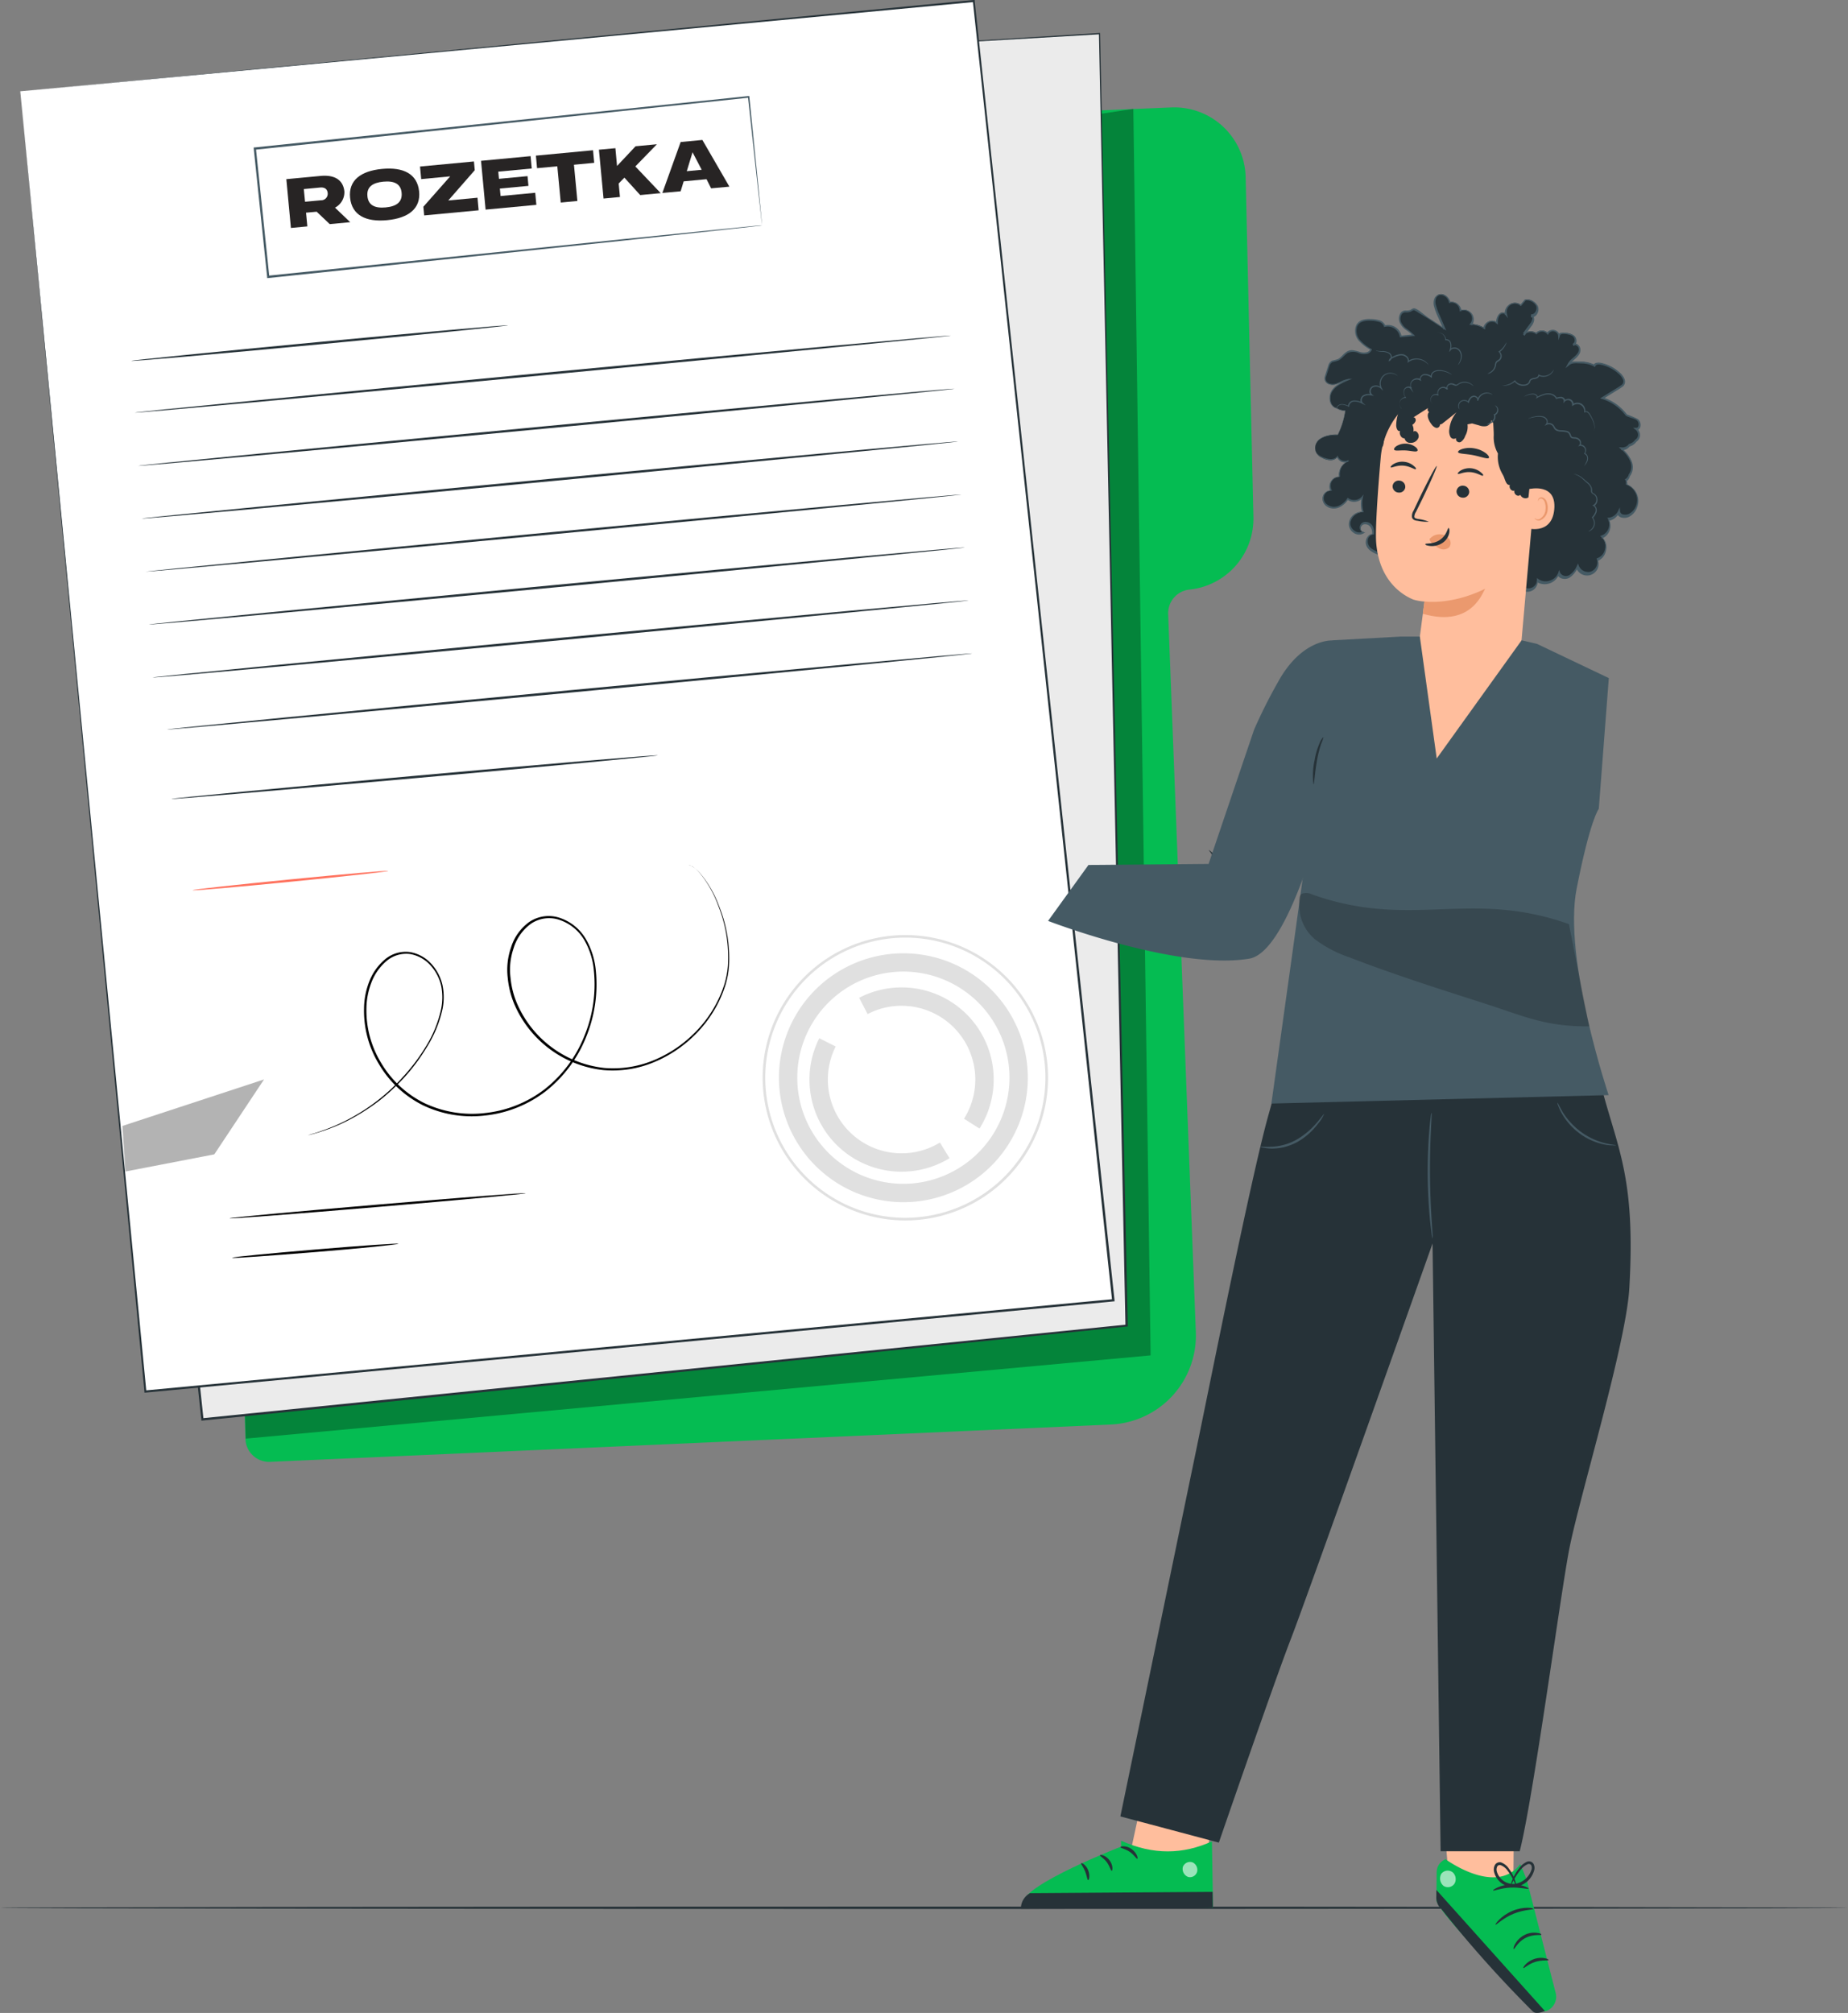 <?xml version="1.0" encoding="UTF-8"?> <svg xmlns="http://www.w3.org/2000/svg" viewBox="0 0 404.08 440.11"><rect x="0" y="0" width="404.08" height="440.11" fill="#808080" stroke="none"/> <defs> <style>.cls-1{fill:#263238;}.cls-2{fill:#05bc52;}.cls-3{opacity:0.3;}.cls-4{fill:#ebebeb;}.cls-5{fill:#fff;}.cls-6{fill:#e0e0e0;}.cls-7{fill:#ff725e;}.cls-8{fill:#455a64;}.cls-9{fill:#ffbe9d;}.cls-10{fill:#eb996e;}.cls-11{opacity:0.6;}.cls-12{opacity:0.2;}.cls-13{fill:#272424;}</style> </defs> <title>Ресурс 56</title> <g id="Слой_2" data-name="Слой 2"> <g id="Plant"> <path class="cls-1" d="M404.08,417.12c0,.14-90.46.26-202,.26s-202-.12-202-.26,90.44-.26,202.05-.26S404.08,417,404.08,417.12Z"></path> <path class="cls-2" d="M208,25.49l48.12-2a15.6,15.6,0,0,1,16.25,15.23l1.7,74.31a15.6,15.6,0,0,1-14,15.88h0a5.19,5.19,0,0,0-4.64,5.35l6.05,157a19.48,19.48,0,0,1-18.6,20.2l-183.8,8.16a5.17,5.17,0,0,1-5.41-5L45.6,42.07a5.18,5.18,0,0,1,4.81-5.33Z"></path> <g class="cls-3"> <path d="M53.57,309.38l.16,5.16,197.86-18.2L247.81,23.81s-48,7.28-48.9,7.28S53.57,309.38,53.57,309.38Z"></path> </g> <polygon class="cls-4" points="182.99 10.86 240.41 7.36 246.34 289.83 44.24 310.33 14.48 29.34 182.99 10.86"></polygon> <path class="cls-1" d="M183,10.86l-3,.36-8.74,1-33.57,3.74L14.5,29.53l.17-.21c8,75.28,18.37,173.08,29.83,281l-.29-.23,45.3-4.59,156.81-15.89-.23.25c-2.53-123.51-4.61-224.8-5.8-282.48l.13.12L197.69,10l-11,.64c-2.46.14-3.72.19-3.72.19s1.25-.1,3.72-.26l11-.7,42.73-2.66h.12v.13c1.24,57.67,3.41,159,6.06,282.47v.23l-.22,0L89.57,306l-45.3,4.59-.26,0,0-.26c-11.4-107.91-21.74-205.71-29.7-281l0-.19.2,0L137.69,15.72l33.58-3.63,8.74-.93C182,11,183,10.86,183,10.86Z"></path> <polygon class="cls-5" points="4.43 19.96 31.79 304.24 243.46 284.31 212.93 0.23 4.43 19.96"></polygon> <path class="cls-1" d="M4.43,20,212.91,0l.21,0,0,.21c8.59,79.75,19.16,178,30.58,284.07l0,.26-.26,0-1.5.15L31.82,304.48l-.24,0,0-.23C15.5,135.94,4.63,22,4.43,20,4.64,22,15.69,135.92,32,304.22l-.26-.21,210.16-19.82,1.5-.14-.23.28C231.82,178.23,221.28,80,212.72.25l.23.19Z"></path> <path class="cls-6" d="M166.76,235.57a31.2,31.2,0,1,1,31.13,31.27A31.23,31.23,0,0,1,166.76,235.57Zm61.83.14a30.63,30.63,0,1,0-30.7,30.55A30.66,30.66,0,0,0,228.59,235.71Z"></path> <path class="cls-6" d="M170.32,235.57a27.21,27.21,0,1,1,27.15,27.28A27.24,27.24,0,0,1,170.32,235.57Zm50.41.12a23.2,23.2,0,1,0-23.25,23.14A23.23,23.23,0,0,0,220.73,235.69Z"></path> <path class="cls-6" d="M177,236a19.84,19.84,0,0,1,2.15-9l3.58,1.81a16.12,16.12,0,0,0,22.79,21l2.1,3.42A20.13,20.13,0,0,1,177,236Z"></path> <path class="cls-6" d="M187.86,218.16a20.13,20.13,0,0,1,26.32,28.59l-3.39-2.15a16.12,16.12,0,0,0-13.61-24.69,15.88,15.88,0,0,0-7.47,1.81Z"></path> <path class="cls-1" d="M207.92,73.37c0,.14-39.93,4-89.2,8.68s-89.25,8.31-89.26,8.17,39.92-4,89.21-8.69S207.91,73.22,207.92,73.37Z"></path> <path class="cls-1" d="M111.08,71.13c0,.14-18.42,2-41.16,4.15S28.71,79.05,28.7,78.91s18.41-2,41.17-4.15S111.07,71,111.08,71.13Z"></path> <path class="cls-1" d="M208.7,85c0,.14-39.93,4-89.2,8.68s-89.25,8.31-89.26,8.17,39.92-4,89.21-8.68S208.69,84.81,208.7,85Z"></path> <path class="cls-1" d="M209.48,96.53c0,.15-39.93,4-89.21,8.69S31,113.53,31,113.38s39.92-4,89.21-8.68S209.46,96.39,209.48,96.53Z"></path> <path class="cls-1" d="M210.25,108.12c0,.14-39.92,4-89.2,8.68S31.8,125.11,31.79,125s39.92-4,89.21-8.69S210.24,108,210.25,108.12Z"></path> <path class="cls-1" d="M211,119.7c0,.14-39.93,4-89.2,8.68s-89.25,8.31-89.26,8.17,39.92-4,89.21-8.69S211,119.56,211,119.7Z"></path> <path class="cls-1" d="M211.81,131.28c0,.15-39.93,4-89.2,8.69s-89.25,8.31-89.26,8.16,39.92-4,89.21-8.68S211.8,131.14,211.81,131.28Z"></path> <path class="cls-1" d="M212.59,142.87c0,.14-39.41,4-88,8.57s-88.08,8.2-88.09,8.06,39.39-4,88-8.58S212.57,142.72,212.59,142.87Z"></path> <path class="cls-1" d="M143.82,165.15c0,.14-23.78,2.4-53.14,5s-53.19,4.67-53.2,4.53,23.78-2.4,53.15-5.05S143.81,165,143.82,165.15Z"></path> <path d="M114.93,260.89c0,.14-14.48,1.49-32.35,3s-32.38,2.64-32.39,2.49,14.47-1.49,32.35-3S114.91,260.74,114.93,260.89Z"></path> <path d="M87.11,271.94c0,.15-8.12,1-18.15,1.81S50.78,275.17,50.77,275s8.11-.95,18.15-1.8S87.1,271.8,87.11,271.94Z"></path> <path class="cls-7" d="M84.88,190.42c0,.15-9.55,1.2-21.35,2.37s-21.39,2-21.41,1.85,9.55-1.21,21.36-2.37S84.86,190.28,84.88,190.42Z"></path> <g class="cls-3"> <polygon points="27.43 256.14 46.86 252.39 57.73 236.01 26.76 246.18 27.43 256.14"></polygon> </g> <path d="M150.66,189.14l.18.06a2.4,2.4,0,0,1,.51.24,7.18,7.18,0,0,1,1.67,1.41,23.9,23.9,0,0,1,4.2,7.25,30.39,30.39,0,0,1,2.18,13.05,19.61,19.61,0,0,1-.71,4,26.1,26.1,0,0,1-1.59,4,26.87,26.87,0,0,1-5.54,7.49,27.78,27.78,0,0,1-8.57,5.6,23.41,23.41,0,0,1-11,1.73,24,24,0,0,1-19.22-13.73,19.44,19.44,0,0,1-1.74-6.36,14.9,14.9,0,0,1,.7-6.7,10.81,10.81,0,0,1,4-5.6,7.6,7.6,0,0,1,6.89-.82,10.47,10.47,0,0,1,5.48,4.55,16.81,16.81,0,0,1,2.18,6.93,30.29,30.29,0,0,1-2.14,14.55,28.53,28.53,0,0,1-8.79,11.78,26.32,26.32,0,0,1-13.23,5.32,24.67,24.67,0,0,1-13.59-2.21,23.12,23.12,0,0,1-9.66-9,22.38,22.38,0,0,1-3.27-12.12,16.52,16.52,0,0,1,1.16-6,11.92,11.92,0,0,1,3.42-4.8,7.05,7.05,0,0,1,5.42-1.6,8.11,8.11,0,0,1,4.79,2.66,10.19,10.19,0,0,1,2.39,4.7,13.15,13.15,0,0,1,0,5,26.31,26.31,0,0,1-3.56,8.6,41.53,41.53,0,0,1-5,6.65,46.29,46.29,0,0,1-5.31,4.9,46.07,46.07,0,0,1-5.07,3.36,38.77,38.77,0,0,1-7.68,3.39,29.12,29.12,0,0,1-2.82.79s.24-.09.71-.23,1.18-.32,2.08-.66a40.71,40.71,0,0,0,7.61-3.46,42.72,42.72,0,0,0,10.27-8.29A41.44,41.44,0,0,0,93,229a25.89,25.89,0,0,0,3.48-8.5,13,13,0,0,0,0-4.9,9.87,9.87,0,0,0-2.32-4.5,7.79,7.79,0,0,0-4.54-2.52,6.67,6.67,0,0,0-5.1,1.53,11.52,11.52,0,0,0-3.28,4.63,16.19,16.19,0,0,0-1.12,5.81,22.09,22.09,0,0,0,3.23,11.87,22.72,22.72,0,0,0,9.47,8.78,24.38,24.38,0,0,0,13.31,2.15,25.9,25.9,0,0,0,13-5.23,28,28,0,0,0,8.63-11.57,29.62,29.62,0,0,0,2.1-14.3,16.18,16.18,0,0,0-2.1-6.72,10,10,0,0,0-5.21-4.33,7.07,7.07,0,0,0-6.44.76,10.31,10.31,0,0,0-3.8,5.34,14.37,14.37,0,0,0-.68,6.49,18.83,18.83,0,0,0,1.69,6.21,23.59,23.59,0,0,0,18.82,13.5,23.18,23.18,0,0,0,10.76-1.67,27.25,27.25,0,0,0,8.46-5.5,26.41,26.41,0,0,0,5.5-7.37,25.48,25.48,0,0,0,1.59-3.93,19.56,19.56,0,0,0,.72-3.91,30.35,30.35,0,0,0-2.08-13,24.24,24.24,0,0,0-4.09-7.25,7.51,7.51,0,0,0-1.62-1.44C150.91,189.22,150.65,189.17,150.66,189.14Z"></path> <path class="cls-8" d="M166.64,49.25s0-.17-.07-.49-.09-.81-.16-1.42c-.14-1.26-.35-3.11-.61-5.5-.53-4.79-1.28-11.78-2.25-20.62l.18.14-108,11.38h0l.23-.28c1,9.62,2,19,2.93,28.05l-.28-.23,77.06-7.93,22.71-2.3,6.12-.61,1.59-.15.55,0-.52.07-1.55.18-6.06.67-22.63,2.44L58.66,60.79l-.25,0,0-.25c-.94-9-1.93-18.43-2.93-28.05l0-.26.26,0h0L163.69,21h.16l0,.15c.89,8.89,1.59,15.92,2.08,20.74.23,2.38.41,4.21.53,5.47.05.61.1,1.07.13,1.4S166.64,49.25,166.64,49.25Z"></path> <path class="cls-1" d="M287.6,97.53a2.6,2.6,0,0,1,.94-1.5,6.42,6.42,0,0,1,4-1,17.08,17.08,0,0,0,1.63-5.27,3.4,3.4,0,0,1-1.88-.54,1.34,1.34,0,0,1-.31-.09c-1.33-.61-1.46-2.61-.62-3.81A7.62,7.62,0,0,1,295,83a12.51,12.51,0,0,0-2.83,1c-1,.3-2.31,0-2.43-1a2.38,2.38,0,0,1,.15-.91l.57-1.77a2,2,0,0,1,.78-1.24,4.85,4.85,0,0,1,1-.25c1.12-.3,1.7-1.67,2.82-2a5.18,5.18,0,0,1,2.52.37c.83.2,1.94,0,2.2-.78A8,8,0,0,1,296.94,74a2.73,2.73,0,0,1,.27-3.46A4.08,4.08,0,0,1,300,70c1.1.05,2.46.3,2.75,1.36a2.87,2.87,0,0,1,3.52,2.25l2.83-.29c-.79-.85-1.92-1.37-2.6-2.31s-.56-2.63.58-2.88a6.49,6.49,0,0,0,1.26-.11c.29-.11.52-.37.83-.38a1.08,1.08,0,0,1,.61.24l6,3.91L314.19,68c-.5-1.15-.89-2.75.15-3.46s2.46.31,2.67,1.5a2,2,0,0,1,2.37,1.79,2,2,0,0,1,2.32,3,5.61,5.61,0,0,1,2.84.85,1.72,1.72,0,0,1,2.78-1.18,3,3,0,0,1,.43-1.7,1,1,0,0,1,1.55-.18,2,2,0,0,1,.92-2.13,2.05,2.05,0,0,1,2.32.17l1-1.19a2.61,2.61,0,0,1,2.54,1.32c.42.92-.28,2.25-1.29,2.16.71,0,.55,1.12.14,1.7-.58.8-1.16,1.6-1.73,2.41a2.21,2.21,0,0,1,2.74-.25,1.72,1.72,0,0,1,2.48,0,1.39,1.39,0,0,1,2.5.42c.18-.46.81-.49,1.3-.43a3.16,3.16,0,0,1,2,.68c.51.49.5,1.53-.16,1.78.6-.34,1.38.33,1.39,1a2.47,2.47,0,0,1-1,1.76,5.66,5.66,0,0,0-1.43,1.5,3,3,0,0,1,2-.42,7.58,7.58,0,0,1,3.63.72c.21-.49.89-.51,1.41-.4a8.51,8.51,0,0,1,4.32,2.34c.55.56,1,1.4.67,2.09a2,2,0,0,1-.8.71L350.39,87a10.44,10.44,0,0,1,5.25,3.72c.77.45,1.75.5,2.44,1s.65,2-.24,2a1.64,1.64,0,0,1,.47,1.89,1.53,1.53,0,0,1-.6.66,2.41,2.41,0,0,1-.42.48,3.18,3.18,0,0,1-1,.54,2,2,0,0,1-1.72.79,8.21,8.21,0,0,1,1.83,2.16,3.44,3.44,0,0,1,0,3.53l-.13.14a1.69,1.69,0,0,1-.74,1.07,1.45,1.45,0,0,1,.14.94,3.75,3.75,0,0,1,.84,6.57c-.88.62-2.52.5-2.6-.57a2.92,2.92,0,0,1-2.22,1.61,2.82,2.82,0,0,1-1.48,3.89,3,3,0,0,1-.95,4.93,2.31,2.31,0,1,1-4.36,1.51,4.94,4.94,0,0,1-1.72,2.17,1.7,1.7,0,0,1-2.39-.63,3.17,3.17,0,0,1-4.66,1.51,2,2,0,0,1-4.07.36l-5.29,0a19.5,19.5,0,0,1-3.5-.25,9.44,9.44,0,0,1-4-1.87,3.19,3.19,0,0,0-1.23-.74,3.25,3.25,0,0,0-1.61.25,8.57,8.57,0,0,1-8.14-1.93,4.18,4.18,0,0,0-1.07-.85,3.89,3.89,0,0,0-1.56-.22,15.63,15.63,0,0,1-3.85-.55,4.13,4.13,0,0,1-2.71-1.78c-.51-1,.09-2.53,1.2-2.51a2.38,2.38,0,0,0-.59-2,1.44,1.44,0,0,0-1.95-.08,1,1,0,0,0,.47,1.69c-1.19.82-3.05-.34-3.08-1.79a2.86,2.86,0,0,1,2.87-2.67,6.67,6.67,0,0,1-.09-3.2,2.34,2.34,0,0,1-3.2.36A4,4,0,0,1,292,111a2.44,2.44,0,0,1-2.68-1.46,1.75,1.75,0,0,1,1.66-2.26,2.09,2.09,0,0,1,1.86-3,3.26,3.26,0,0,1,2-3.46,1.71,1.71,0,0,1-2.44-.94c-.67,1.07-2.31.81-3.4.17A2.29,2.29,0,0,1,287.6,97.53Z"></path> <path class="cls-8" d="M287.6,97.53a1.61,1.61,0,0,0-.06.44,1.86,1.86,0,0,0,.41,1.21,4.11,4.11,0,0,0,1.76,1.21,3.32,3.32,0,0,0,1.37.23,1.7,1.7,0,0,0,1.39-.73l-.11,0a1.79,1.79,0,0,0,2.54,1l-.07-.14a3.34,3.34,0,0,0-2.05,3.54l.1-.1a2,2,0,0,0-1.82,1,2.08,2.08,0,0,0-.13,2.2l.09-.16a1.76,1.76,0,0,0-1.77,1.33,2,2,0,0,0,.9,2.2,2.79,2.79,0,0,0,2.55.23,4.5,4.5,0,0,0,2.06-1.76l-.18,0a2.49,2.49,0,0,0,3.39-.38l-.24-.11a6.87,6.87,0,0,0,.08,3.27l.13-.18a3.3,3.3,0,0,0-2,.73,2.75,2.75,0,0,0-1,1.91,2.24,2.24,0,0,0,1,2,2,2,0,0,0,2.27.12l.34-.23-.41,0a.86.86,0,0,1-.59-1,.93.93,0,0,1,1-.73,1.4,1.4,0,0,1,1.2.74,2.4,2.4,0,0,1,.27,1.52l.16-.14a1.33,1.33,0,0,0-1.05.49,2,2,0,0,0-.47,1,2,2,0,0,0,.15,1.15,2.64,2.64,0,0,0,.71.91,5.27,5.27,0,0,0,2,1,15.21,15.21,0,0,0,2.23.46c1.49.32,3.22-.29,4.2,1.1a8.89,8.89,0,0,0,6.75,2.34,12.8,12.8,0,0,0,2.43-.53,1.46,1.46,0,0,1,1.09.12,9.6,9.6,0,0,1,1,.73,9.71,9.71,0,0,0,2.25,1.26,13.52,13.52,0,0,0,5.17.74l5.31.06-.2-.17a2.25,2.25,0,0,0,4.48-.4l-.33.17a3.38,3.38,0,0,0,5-1.6h-.4a1.56,1.56,0,0,0,1.13.94,2.15,2.15,0,0,0,1.49-.17,4.91,4.91,0,0,0,1.88-2.28l-.38,0a2.52,2.52,0,1,0,4.76-1.65l-.14.27a3,3,0,0,0,1.92-2.29,3,3,0,0,0-.9-3l-.07.38a3,3,0,0,0,1.6-4.21l-.16.33a3.16,3.16,0,0,0,2.39-1.74l-.42-.08a1.16,1.16,0,0,0,.34.74,1.53,1.53,0,0,0,.69.36,2.58,2.58,0,0,0,1.48-.13,3.71,3.71,0,0,0,1.89-2.2,3.83,3.83,0,0,0-.15-3,4.05,4.05,0,0,0-2.19-2l.14.25a1.71,1.71,0,0,0-.16-1.08l-.08.29a1.92,1.92,0,0,0,.83-1.2l-.05.09a3.31,3.31,0,0,0,.43-3.34,7.21,7.21,0,0,0-2.13-2.81l-.17.39a2.23,2.23,0,0,0,1.92-.88l-.12.08a2.82,2.82,0,0,0,1.58-1.1l-.07.06a1.7,1.7,0,0,0,.83-1.38,1.86,1.86,0,0,0-.68-1.54l-.14.41a.86.86,0,0,0,.71-.37,1.28,1.28,0,0,0,.23-.72,1.66,1.66,0,0,0-.56-1.34,18.43,18.43,0,0,0-2.46-1.06l.07.06a10.68,10.68,0,0,0-5.37-3.8l.05.41,1.76-1.09,1.34-.83a11.1,11.1,0,0,0,1.34-.89,1.36,1.36,0,0,0,.42-.81,1.63,1.63,0,0,0-.14-.88,3.81,3.81,0,0,0-1-1.3,8.68,8.68,0,0,0-2.68-1.69,9.16,9.16,0,0,0-1.52-.46,2.26,2.26,0,0,0-.86,0,1,1,0,0,0-.76.56l.32-.11a6.44,6.44,0,0,0-2.91-.71,14.47,14.47,0,0,0-1.48,0,2.41,2.41,0,0,0-1.49.48l.34.27c.43-.85,1.48-1.3,2.1-2.25a1.72,1.72,0,0,0,.2-1.69,1.47,1.47,0,0,0-.63-.63,1,1,0,0,0-.95,0l.19.41a1,1,0,0,0,.6-.65,1.5,1.5,0,0,0-.41-1.55,2.12,2.12,0,0,0-.67-.41,5.48,5.48,0,0,0-1.46-.29,2.51,2.51,0,0,0-.77,0,.92.92,0,0,0-.7.55l.43.06a1.61,1.61,0,0,0-2.92-.49l.37,0a1.91,1.91,0,0,0-2.81,0l.3,0a2.43,2.43,0,0,0-3,.25l.33.3,1.47-2.05a2.94,2.94,0,0,0,.61-1.18,1.59,1.59,0,0,0,0-.72.66.66,0,0,0-.24-.37.71.71,0,0,0-.43-.14l0,.44a1.49,1.49,0,0,0,1.42-.87,1.84,1.84,0,0,0,.07-1.65,2.89,2.89,0,0,0-2.73-1.4h-.09l-.07.07-1,1.19.3,0a2.22,2.22,0,0,0-3.59,2.17l.38-.18a1.05,1.05,0,0,0-1-.33,1.36,1.36,0,0,0-.87.53,3.26,3.26,0,0,0-.47,1.8l.37-.14a1.81,1.81,0,0,0-2-.27,1.78,1.78,0,0,0-1.15,1.61l.33-.18a5.77,5.77,0,0,0-3-.88l.16.33a2.23,2.23,0,0,0,0-2.66,2.26,2.26,0,0,0-2.53-.67l.29.2a2.15,2.15,0,0,0-2.63-2l.25.16a2.4,2.4,0,0,0-.8-1.36,2.06,2.06,0,0,0-1.48-.53,1.57,1.57,0,0,0-1.27.94,2.65,2.65,0,0,0-.12,1.52,12.91,12.91,0,0,0,1,2.7l1.11,2.56.28-.24-3.69-2.4L310.41,68a4.76,4.76,0,0,0-1-.56.82.82,0,0,0-.64.1c-.18.09-.32.2-.45.26a2.91,2.91,0,0,1-1,.08,1.37,1.37,0,0,0-1.05.51,2.27,2.27,0,0,0-.21,2.15,3.91,3.91,0,0,0,1.37,1.6A12.83,12.83,0,0,1,309,73.4l.11-.3-2.83.29.19.15a3,3,0,0,0-3.74-2.38l.22.12A2,2,0,0,0,301.52,70a7.25,7.25,0,0,0-1.83-.24,5.31,5.31,0,0,0-1.81.2,2.24,2.24,0,0,0-1.35,1.21,3.26,3.26,0,0,0,.59,3.33,9.49,9.49,0,0,0,2.6,2l-.07-.18a1.15,1.15,0,0,1-1,.72,2.91,2.91,0,0,1-1.34-.11,10.55,10.55,0,0,0-1.37-.34,2.1,2.1,0,0,0-1.41.27c-.82.5-1.3,1.31-2,1.66a10.59,10.59,0,0,1-1.24.32,1.63,1.63,0,0,0-.83,1c-.26.8-.5,1.57-.74,2.34a1.4,1.4,0,0,0,.09,1.24,1.64,1.64,0,0,0,1,.66,2.57,2.57,0,0,0,1.17,0,5,5,0,0,0,1.06-.4,5.6,5.6,0,0,1,2-.68l-.05-.22A13.44,13.44,0,0,0,292.63,84,4.25,4.25,0,0,0,291,85.73a3.18,3.18,0,0,0-.16,2.18,2,2,0,0,0,1.41,1.41h0a3.42,3.42,0,0,0,1.92.54l-.08-.09a17,17,0,0,1-1.6,5.26l0,0a9.78,9.78,0,0,0-2.66.32,3.73,3.73,0,0,0-1.61.94,2.42,2.42,0,0,0-.56.93,1.61,1.61,0,0,0-.09.35,2.85,2.85,0,0,1,.7-1.24,3.72,3.72,0,0,1,1.59-.9,10,10,0,0,1,2.63-.29h0l0,0a16.59,16.59,0,0,0,1.65-5.29l0-.09h-.1a3.29,3.29,0,0,1-1.82-.53h0A1.78,1.78,0,0,1,291,87.86a3,3,0,0,1,.16-2,4.15,4.15,0,0,1,1.56-1.64A12.73,12.73,0,0,1,295,83.09l.66-.26-.71,0a6,6,0,0,0-2,.7,4.72,4.72,0,0,1-1,.37,2.37,2.37,0,0,1-1.06,0,1.34,1.34,0,0,1-.87-.56,1.16,1.16,0,0,1-.06-1l.74-2.32a1.41,1.41,0,0,1,.7-.87,12.16,12.16,0,0,0,1.25-.32c.84-.41,1.32-1.23,2.06-1.67a3.08,3.08,0,0,1,2.56.11,3.29,3.29,0,0,0,1.47.13,1.47,1.47,0,0,0,1.22-.93l0-.11-.11-.06a9.2,9.2,0,0,1-2.51-2,3,3,0,0,1-.54-3,1.9,1.9,0,0,1,1.17-1,5,5,0,0,1,1.69-.18,6.76,6.76,0,0,1,1.74.23,1.6,1.6,0,0,1,1.21,1l0,.17.17-.06a2.7,2.7,0,0,1,3.29,2.11l0,.17.16,0,2.84-.28.35,0-.24-.26a12.74,12.74,0,0,0-1.57-1.3,3.68,3.68,0,0,1-1.25-1.45,1.92,1.92,0,0,1,.16-1.79,1,1,0,0,1,.78-.37,2.92,2.92,0,0,0,1.1-.11c.37-.18.61-.42.85-.34a5.49,5.49,0,0,1,.86.51L312,69.49l3.69,2.42.54.35-.26-.59-1.1-2.57a13,13,0,0,1-.95-2.61,2.33,2.33,0,0,1,.1-1.29,1.18,1.18,0,0,1,.94-.7,1.92,1.92,0,0,1,1.84,1.56l.05.22.21-.06a1.73,1.73,0,0,1,2.1,1.59v.31l.29-.12a1.77,1.77,0,0,1,2.07,2.7l-.25.32h.41a5.41,5.41,0,0,1,2.74.82l.34.22,0-.4a1.51,1.51,0,0,1,2.41-1l.34.34,0-.48a2.83,2.83,0,0,1,.38-1.56c.27-.39,1-.54,1.22-.19l.59.79-.21-1a1.79,1.79,0,0,1,2.89-1.75l.17.14.14-.17,1-1.19-.16.08a2.44,2.44,0,0,1,2.32,1.15c.39.75-.21,2-1.06,1.89v.44c.14,0,.19,0,.24.19a1.26,1.26,0,0,1,0,.51,2.47,2.47,0,0,1-.54,1q-.74,1-1.47,2l.33.29A2,2,0,0,1,335.8,73l.17.13.13-.16a1.49,1.49,0,0,1,2.14,0l.23.27.14-.32a1.18,1.18,0,0,1,2.08.35l.1,1.12.33-1.07c.09-.28.58-.34,1-.3a5.15,5.15,0,0,1,1.33.27,1.22,1.22,0,0,1,.83.82c.1.38,0,.84-.34,1l.19.4c.31-.18.77.08,1,.46a1.27,1.27,0,0,1-.18,1.24c-.5.82-1.56,1.25-2.12,2.29l-.53,1,.88-.71c.66-.52,1.71-.35,2.65-.33a5.93,5.93,0,0,1,2.71.66l.23.13.09-.24c.13-.32.67-.37,1.12-.28a8.2,8.2,0,0,1,1.44.43,8.33,8.33,0,0,1,2.54,1.6,3.34,3.34,0,0,1,.88,1.15,1,1,0,0,1-.18,1.18,12,12,0,0,1-1.26.84l-1.34.82-1.76,1.09-.42.26.48.15a10.3,10.3,0,0,1,5.13,3.64l0,0,0,0c.85.48,1.79.53,2.41,1a1.25,1.25,0,0,1,.39,1c0,.36-.2.66-.49.64l-.72,0,.58.45a1.42,1.42,0,0,1,.51,1.16,1.25,1.25,0,0,1-.62,1l0,0,0,0a2.32,2.32,0,0,1-1.33.93l-.07,0,0,.06a1.79,1.79,0,0,1-1.52.7l-.68-.06.51.46a6.92,6.92,0,0,1,2,2.62,2.91,2.91,0,0,1-.34,2.9l0,0v0a1.51,1.51,0,0,1-.63.93l-.19.1.1.19a1.25,1.25,0,0,1,.12.79l0,.19.18.07a3.58,3.58,0,0,1,1.94,1.81,3.41,3.41,0,0,1,.14,2.62,3.33,3.33,0,0,1-1.64,1.93,2.07,2.07,0,0,1-1.2.11.81.81,0,0,1-.7-.7l-.06-.86-.36.78a2.71,2.71,0,0,1-2.05,1.49l-.32,0,.16.29a2.62,2.62,0,0,1-1.36,3.58l-.38.12.31.25a2.63,2.63,0,0,1,.76,2.58,2.58,2.58,0,0,1-1.63,2l-.21.07.07.21a2.17,2.17,0,0,1-1.37,2.69,2.2,2.2,0,0,1-2.59-1.32l-.15-.47-.23.45a4.59,4.59,0,0,1-1.7,2.1,1.47,1.47,0,0,1-2-.54l-.21-.6-.19.61a2.82,2.82,0,0,1-1.91,1.74,2.78,2.78,0,0,1-2.43-.34l-.33-.24v.41a1.85,1.85,0,0,1-3.67.33l0-.17H332l-5.31,0a13.18,13.18,0,0,1-5-.71,9.06,9.06,0,0,1-2.17-1.21,7.71,7.71,0,0,0-1-.75,1.83,1.83,0,0,0-1.33-.16,12.72,12.72,0,0,1-2.39.53,8.62,8.62,0,0,1-2.38-.13,8.28,8.28,0,0,1-4.09-2.1,5.16,5.16,0,0,0-.94-.77,2.72,2.72,0,0,0-1.2-.27,18.82,18.82,0,0,1-2.27-.14,14.14,14.14,0,0,1-2.17-.44,5.34,5.34,0,0,1-1.92-.92,1.87,1.87,0,0,1-.74-1.76,1.33,1.33,0,0,1,1.19-1.26h.15v-.14a2.82,2.82,0,0,0-.31-1.73,1.75,1.75,0,0,0-1.48-.88,1.23,1.23,0,0,0-1.31,1,1.14,1.14,0,0,0,.85,1.34l-.06-.28a1.74,1.74,0,0,1-1.93-.11,2,2,0,0,1-.92-1.71,2.75,2.75,0,0,1,2.72-2.37h.18l-.05-.18a6.43,6.43,0,0,1-.09-3.13l.13-.57-.36.46a2.24,2.24,0,0,1-3,.35l-.11-.09-.08.11a4.25,4.25,0,0,1-1.94,1.68,2.54,2.54,0,0,1-2.34-.21,1.69,1.69,0,0,1-.81-1.93,1.56,1.56,0,0,1,1.54-1.2l.21,0-.11-.18a2,2,0,0,1,1.76-2.88H293l0-.12a3.18,3.18,0,0,1,1.92-3.36l-.06-.14a1.65,1.65,0,0,1-2.34-.89l0-.15-.07.13a1.57,1.57,0,0,1-1.3.69,3.38,3.38,0,0,1-1.33-.21A4,4,0,0,1,288,99.14a1.82,1.82,0,0,1-.42-1.17C287.58,97.68,287.62,97.54,287.6,97.53Z"></path> <path class="cls-9" d="M336.06,101.89a16.87,16.87,0,0,0-16.55-17.78A17.38,17.38,0,0,0,301.91,100c-.69,7.86-1.21,15.77-1,18.62.67,8.6,6,11.61,8.15,12.48a11.48,11.48,0,0,0,2.34.42h0a.06.06,0,0,1,.06.06l-1.31,10c-.47,6.52-1.9,28.71,4.74,29.22s17-21.43,17.56-28Z"></path> <path class="cls-1" d="M304.51,106.21a1.37,1.37,0,0,0,1.23,1.48,1.33,1.33,0,0,0,1.53-1.12,1.36,1.36,0,0,0-1.22-1.48A1.34,1.34,0,0,0,304.51,106.21Z"></path> <path class="cls-1" d="M304.09,102.18c.15.19,1.27-.49,2.77-.37s2.53.94,2.7.77-.06-.4-.51-.78a3.81,3.81,0,0,0-2.15-.84,3.71,3.71,0,0,0-2.22.52C304.19,101.79,304,102.1,304.09,102.18Z"></path> <path class="cls-1" d="M318.49,107.32a1.36,1.36,0,0,0,1.23,1.48,1.33,1.33,0,0,0,1.53-1.12A1.36,1.36,0,0,0,320,106.2,1.34,1.34,0,0,0,318.49,107.32Z"></path> <path class="cls-1" d="M318.77,103.6c.16.19,1.27-.49,2.77-.37s2.53.94,2.71.77-.06-.4-.51-.78a3.88,3.88,0,0,0-2.15-.84,3.8,3.8,0,0,0-2.23.51C318.87,103.21,318.69,103.52,318.77,103.6Z"></path> <path class="cls-1" d="M312.43,114.08a9.16,9.16,0,0,0-2.39-.62c-.38-.07-.73-.17-.78-.43a2,2,0,0,1,.35-1.1c.43-.88.89-1.8,1.37-2.77,1.9-3.94,3.32-7.2,3.16-7.27s-1.84,3.06-3.75,7l-1.32,2.79a2.14,2.14,0,0,0-.32,1.46.94.94,0,0,0,.58.59,2.12,2.12,0,0,0,.64.14A10.19,10.19,0,0,0,312.43,114.08Z"></path> <path class="cls-10" d="M311.47,131.5s5.74.92,13.32-2.79c-.46.23-2.65,8.68-13.67,5.49Z"></path> <path class="cls-10" d="M312.77,117.67a2.74,2.74,0,0,1,2.5-.8,2.51,2.51,0,0,1,1.63,1,1.51,1.51,0,0,1,0,1.76,1.84,1.84,0,0,1-2,.34,5.75,5.75,0,0,1-1.82-1.27,1.58,1.58,0,0,1-.39-.47.5.5,0,0,1,0-.55"></path> <path class="cls-1" d="M316.75,115.44c-.24,0-.38,1.56-1.86,2.58s-3.2.72-3.23.94.36.34,1.09.42a4.13,4.13,0,0,0,2.69-.7,3.41,3.41,0,0,0,1.45-2.17C317,115.85,316.86,115.44,316.75,115.44Z"></path> <path class="cls-1" d="M318.82,98.85c.11.41,1.62.33,3.36.68s3.12.92,3.38.58c.12-.16-.1-.56-.64-1a5.76,5.76,0,0,0-2.45-1.06,5.67,5.67,0,0,0-2.68.1C319.12,98.36,318.77,98.65,318.82,98.85Z"></path> <path class="cls-1" d="M304.85,98.33c.24.35,1.3.08,2.54.16s2.27.41,2.54.08c.12-.16,0-.51-.45-.86a3.74,3.74,0,0,0-4.09-.2C304.92,97.82,304.75,98.15,304.85,98.33Z"></path> <path class="cls-1" d="M299.62,89.61a13.3,13.3,0,0,1,.21-1.43,4.48,4.48,0,0,1,1.27-1.78c1.82-1.78,3.74-3.62,6-4.22,1.4-.36,2.85-.22,4.25-.57a23.36,23.36,0,0,0,2.54-.92,20.82,20.82,0,0,1,10.79-.58A17.19,17.19,0,0,1,330.49,82a20.66,20.66,0,0,1,5.19,4.72A31.53,31.53,0,0,1,341.47,96a15.55,15.55,0,0,1,.84,8.8c-.69,2.93-2.77,5.56-5.3,6l-.89-1.21-1.41-1.78c.23.71,0,.66-.6,1a1.2,1.2,0,0,1-1.67-.63c-.51.58-1.51-.14-1.3-.93-.59.27-1.27-.55-1-1.25-.68.2-1-.9-1.27-1.64-.16-.41-.39-.76-.58-1.14a7.36,7.36,0,0,1-.75-4.06,7.14,7.14,0,0,1-.92-4c0-.88-.07-1.76-.11-2.64l-.43-.65A1.43,1.43,0,0,1,325,93.17a3,3,0,0,1-1.58-.16l-1.54-.43-1,.2a4,4,0,0,1-.5,2.53,2.49,2.49,0,0,1-1,1.34.74.74,0,0,1-1-.87.83.83,0,0,1-1.25-.31,2.73,2.73,0,0,1-.22-1.64,6.89,6.89,0,0,1,1.57-3.68l-2.92,2.32a1.33,1.33,0,0,1-.7.35.72.72,0,0,1-.83.73,1.87,1.87,0,0,1-1-.76c-.6-.75-1.21-2-.55-2.72a.58.58,0,0,1-.19-.88l-3.28,2.09c.33-.16.63.35.53.74a1.61,1.61,0,0,1-.72.86,2.38,2.38,0,0,1,.23,1.49c.6-.45,1.36.54,1.11,1.32a1.75,1.75,0,0,1-1.73,1.14,1.22,1.22,0,0,1-1.3-1c-.69.09-1.26-.9-1-1.64-.51.29-.87-.63-.84-1.29a9.32,9.32,0,0,1,.77-3.39.18.18,0,0,1-.26,0,.2.2,0,0,1,0-.14l-2,3.83a10,10,0,0,0-1.24,3.44c-.05.51-.17,1.2-.59,1.21a.66.66,0,0,1-.33-.12,6.33,6.33,0,0,1-2.51-3.46,4.84,4.84,0,0,1-.31-1.52A22.34,22.34,0,0,1,299.62,89.61Z"></path> <path class="cls-9" d="M334.4,106.91c.15,0,6-1.37,5.45,4.48s-6.32,4.09-6.31,3.92S334.4,106.91,334.4,106.91Z"></path> <path class="cls-10" d="M335.54,113.26s.09.08.26.18a1,1,0,0,0,.76.08,2.52,2.52,0,0,0,1.38-2.15,3.26,3.26,0,0,0-.15-1.48,1.17,1.17,0,0,0-.69-.86.52.52,0,0,0-.63.22c-.09.16-.07.28-.1.29s-.11-.11,0-.35a.6.6,0,0,1,.26-.35.75.75,0,0,1,.58-.09,1.44,1.44,0,0,1,1,1,3.48,3.48,0,0,1,.2,1.66,2.67,2.67,0,0,1-1.73,2.39,1.09,1.09,0,0,1-.92-.25C335.53,113.4,335.52,113.27,335.54,113.26Z"></path> <path class="cls-8" d="M313.19,88.28a1.38,1.38,0,0,1-.33-.79,1,1,0,0,1,.34-.86,1.09,1.09,0,0,1,1.14-.19l.24.1-.09-.24a1.17,1.17,0,0,1,.42-1.27,1.13,1.13,0,0,1,1.45.17l.21-.16a.77.77,0,0,1-.07-.16.64.64,0,0,1,.15-.54.74.74,0,0,1,.5-.26,1.28,1.28,0,0,1,.58.08,1.61,1.61,0,0,0,.65.2,1.23,1.23,0,0,0,.57-.31,3.07,3.07,0,0,1,.48-.24,2.53,2.53,0,0,1,1-.13,2.63,2.63,0,0,1,1.34.44c.28.2.4.35.42.33a1.3,1.3,0,0,0-.36-.41,2.51,2.51,0,0,0-1.39-.55,2.72,2.72,0,0,0-1,.11,2.37,2.37,0,0,0-.53.26c-.18.11-.32.25-.47.25a1.52,1.52,0,0,1-.54-.19,1.49,1.49,0,0,0-.7-.1,1,1,0,0,0-.68.35.94.94,0,0,0-.2.78,1.75,1.75,0,0,0,.11.24l.21-.16a1.37,1.37,0,0,0-1.8-.21,1.39,1.39,0,0,0-.48,1.55l.15-.14a1.28,1.28,0,0,0-1.36.27,1.13,1.13,0,0,0-.34,1,1.09,1.09,0,0,0,.27.63C313.1,88.25,313.18,88.29,313.19,88.28Z"></path> <path class="cls-8" d="M306.5,89.41a1.86,1.86,0,0,1-.44-.77,1.34,1.34,0,0,1,.15-1A1.35,1.35,0,0,1,307.3,87h.19l-.11-.15a1.64,1.64,0,0,1-.33-1.47.89.89,0,0,1,.58-.55.7.7,0,0,1,.77.17l.67.86-.46-1a1.36,1.36,0,0,1,0-1.15,1.24,1.24,0,0,1,1-.7,1.31,1.31,0,0,1,.87.16l.29.18-.1-.33c-.14-.47.36-1,.83-1a2.2,2.2,0,0,1,1.35.46l.24.16,0-.28a1,1,0,0,1,.4-.91,1.76,1.76,0,0,1,.93-.32,4.79,4.79,0,0,1,1.68.18,8.76,8.76,0,0,1,1.37.63,1.55,1.55,0,0,0-.31-.26,4.82,4.82,0,0,0-1-.5,4.48,4.48,0,0,0-1.74-.25,2.05,2.05,0,0,0-1.05.35,1.18,1.18,0,0,0-.5,1.13l.19-.13a2.47,2.47,0,0,0-1.52-.52,1.21,1.21,0,0,0-.8.4.94.94,0,0,0-.25.91l.19-.16a1.62,1.62,0,0,0-1-.2,1.53,1.53,0,0,0-1.17.85,1.63,1.63,0,0,0,0,1.38l.22-.14a1,1,0,0,0-1.05-.24,1.14,1.14,0,0,0-.72.7,1.82,1.82,0,0,0,.39,1.67l.07-.16a1.52,1.52,0,0,0-1.22.78,1.44,1.44,0,0,0,.23,1.7C306.42,89.38,306.49,89.42,306.5,89.41Z"></path> <path class="cls-8" d="M292.29,89.42a1,1,0,0,1,.4-.69,1.27,1.27,0,0,1,.9-.24,4,4,0,0,1,1.23.4L295,89V88.8a1.14,1.14,0,0,1,1-1,3.25,3.25,0,0,1,1.84.46l.79.37-.66-.58a.93.93,0,0,1,.19-1.33,2.11,2.11,0,0,1,1.67-.25h.08l.51.1-.41-.33a1,1,0,0,1,.25-1.57,1.51,1.51,0,0,1,1.67.3l.51.48-.31-.62a2.26,2.26,0,0,1,.2-2.3,2.11,2.11,0,0,1,1.64-.86,2.41,2.41,0,0,1,1.22.26c.26.14.38.26.4.24l-.08-.09a1.54,1.54,0,0,0-.28-.21,2.32,2.32,0,0,0-1.27-.35,2.29,2.29,0,0,0-1.8.88,2.5,2.5,0,0,0-.25,2.54l.19-.14a1.75,1.75,0,0,0-2-.36,1.26,1.26,0,0,0-.65.91,1.12,1.12,0,0,0,.36,1.1l.11-.24h-.09a2.35,2.35,0,0,0-1.88.3,1.37,1.37,0,0,0-.47.84,1,1,0,0,0,.28.89l.14-.21a3.44,3.44,0,0,0-2-.45,1.33,1.33,0,0,0-1.17,1.25l.14-.09a3.81,3.81,0,0,0-1.3-.38,1.32,1.32,0,0,0-1,.31.94.94,0,0,0-.35.55C292.26,89.34,292.28,89.42,292.29,89.42Z"></path> <path class="cls-8" d="M300.83,76.63a.78.78,0,0,0,.34.15,4.44,4.44,0,0,0,1,.15,3,3,0,0,1,1.46.34,1,1,0,0,1,.46.69.69.69,0,0,1-.34.75l.17.14c.08-.33.52-.51.92-.7a4.39,4.39,0,0,1,1.28-.43,1.66,1.66,0,0,1,1.24.3,1.06,1.06,0,0,1,.46,1l-.07.32.26-.19a3,3,0,0,1,1.79-.56,3.2,3.2,0,0,1,1.45.34,3.84,3.84,0,0,1,1.07.82s0-.12-.2-.31a3,3,0,0,0-.79-.65,3.34,3.34,0,0,0-1.53-.41,3.07,3.07,0,0,0-1.93.57l.19.13a1.3,1.3,0,0,0-.54-1.28,1.82,1.82,0,0,0-1.43-.36,4.54,4.54,0,0,0-1.36.45,5.07,5.07,0,0,0-.61.32,1,1,0,0,0-.44.56l-.06.25.23-.1a.93.93,0,0,0,.47-1,1.15,1.15,0,0,0-.58-.82,3.09,3.09,0,0,0-1.56-.33,5.19,5.19,0,0,1-1-.07A2.08,2.08,0,0,0,300.83,76.63Z"></path> <path class="cls-8" d="M314.36,72.69a2.64,2.64,0,0,1,.68.15,1.66,1.66,0,0,1,.62.48,1.43,1.43,0,0,1,.35.92v.15l.14,0a.87.87,0,0,1,.92.63,2.64,2.64,0,0,1-.08,1.46l-.12.51.36-.4,0-.06a1.13,1.13,0,0,1,.94-.3,1.27,1.27,0,0,1,.83.45,2,2,0,0,1,.4,1.6,3.85,3.85,0,0,1-.39,1.12c-.14.25-.22.39-.2.4a1.46,1.46,0,0,0,.29-.35,3.39,3.39,0,0,0,.48-1.13,2.18,2.18,0,0,0-.39-1.8,1.49,1.49,0,0,0-2.15-.18l-.07.08.23.12a2.77,2.77,0,0,0,.06-1.61,1.1,1.1,0,0,0-1.21-.76l.13.11a1.58,1.58,0,0,0-.43-1,1.66,1.66,0,0,0-.71-.48,1.36,1.36,0,0,0-.55-.08C314.42,72.66,314.35,72.68,314.36,72.69Z"></path> <path class="cls-8" d="M325.2,81.69s.14,0,.36,0a2.14,2.14,0,0,0,.84-.5,2.32,2.32,0,0,0,.72-1.27c.05-.28.06-.55.24-.71s.49-.26.72-.55a1.32,1.32,0,0,0-.19-1.81V77a4.14,4.14,0,0,0,1.26-1.47,1.91,1.91,0,0,0,.25-.7s-.13.24-.38.63a4.7,4.7,0,0,1-1.27,1.35l-.14.09.13.1a1.1,1.1,0,0,1,.13,1.46c-.15.21-.45.29-.7.53a1.36,1.36,0,0,0-.29.85,2.26,2.26,0,0,1-.61,1.18A3.1,3.1,0,0,1,325.2,81.69Z"></path> <path class="cls-8" d="M328.4,84.31a.63.63,0,0,0,.22,0,2.6,2.6,0,0,0,.63,0,3.6,3.6,0,0,0,2.05-.94l-.17,0a2.34,2.34,0,0,0,2.48.92,1.45,1.45,0,0,0,.89-.58,2.29,2.29,0,0,0,.14-.38.53.53,0,0,1,.19-.23,1.57,1.57,0,0,1,.63-.21,2.33,2.33,0,0,0,.71-.22.81.81,0,0,0,.43-.62l-.18.1a2.37,2.37,0,0,0,1.61.17,2.43,2.43,0,0,0,1.11-.57,1.93,1.93,0,0,0,.5-.64.65.65,0,0,0,.09-.27,3.51,3.51,0,0,1-.68.8,2.61,2.61,0,0,1-1.06.49,2.23,2.23,0,0,1-1.46-.19l-.17-.09v.19a.56.56,0,0,1-.32.41,1.94,1.94,0,0,1-.63.18,1.94,1.94,0,0,0-.74.26.76.76,0,0,0-.27.34c-.06.14-.08.26-.13.35a1.24,1.24,0,0,1-.73.46,2.18,2.18,0,0,1-.88,0,2.09,2.09,0,0,1-1.35-.82l-.07-.12-.1.1a3.61,3.61,0,0,1-1.91,1C328.71,84.32,328.4,84.28,328.4,84.31Z"></path> <path class="cls-8" d="M348.57,94.23s0,0,0-.09a1.68,1.68,0,0,0,.07-.27,2.8,2.8,0,0,0,0-1.06,5.89,5.89,0,0,0-.58-1.55,5.38,5.38,0,0,0-.51-.88,1.65,1.65,0,0,0-.43-.4.71.71,0,0,0-.65,0l.15.12a1.8,1.8,0,0,0-.68-1.74,1.82,1.82,0,0,0-2.05,0l.2.13a1.21,1.21,0,0,0-.4-1,1.16,1.16,0,0,0-1.12-.23,1.11,1.11,0,0,0-.55.35l.23.11a.77.77,0,0,0-.23-.65,1.06,1.06,0,0,0-.57-.3,2.56,2.56,0,0,0-1.16.19l.16.07a1.9,1.9,0,0,0-1.08-.9,2.61,2.61,0,0,0-1.29-.11,6.69,6.69,0,0,0-2.08.82l.13.13a.45.45,0,0,0,0-.46.73.73,0,0,0-.3-.28,1.39,1.39,0,0,0-.7-.17,4.15,4.15,0,0,0-1.08.23,4,4,0,0,0-.62.3.81.81,0,0,0-.2.15s.29-.17.86-.35a4.11,4.11,0,0,1,1.05-.17,1.13,1.13,0,0,1,.6.16c.2.11.35.31.24.5l-.17.28.3-.15a6.73,6.73,0,0,1,2-.76,2.4,2.4,0,0,1,1.18.11,1.7,1.7,0,0,1,.93.78l0,.1.11,0a2.21,2.21,0,0,1,1-.18c.31,0,.63.34.58.64l-.08.47.31-.36a1,1,0,0,1,.43-.27.91.91,0,0,1,.86.18.94.94,0,0,1,.32.81l0,.28.24-.16A1.52,1.52,0,0,1,346.4,90l0,.22.2-.1c.3-.14.62.12.82.38a5.79,5.79,0,0,1,.52.84,6.5,6.5,0,0,1,.62,1.49A3.42,3.42,0,0,1,348.57,94.23Z"></path> <path class="cls-8" d="M346.43,101.85a.75.75,0,0,0,.15-.16,3.38,3.38,0,0,0,.35-.5,1.84,1.84,0,0,0,.3-1,1.49,1.49,0,0,0-.15-.63,1,1,0,0,0-.54-.49l0,.15a1.24,1.24,0,0,0-1.16-2l.11.2a1,1,0,0,0,.06-1.18,1.47,1.47,0,0,0-1.08-.63,4.65,4.65,0,0,1-.59-.05.52.52,0,0,1-.34-.35,2.34,2.34,0,0,0-.29-.6,1.15,1.15,0,0,0-.6-.39,6.4,6.4,0,0,0-1.4-.16,1.56,1.56,0,0,1-1.12-.43,6,6,0,0,1-.32-.54,1.32,1.32,0,0,0-.49-.45,1.41,1.41,0,0,0-1.25,0l.14.17a1,1,0,0,0,0-1.23,1.48,1.48,0,0,0-.94-.57,4.48,4.48,0,0,0-1.75.07,5,5,0,0,0-1.07.32,1.57,1.57,0,0,0-.36.18s.52-.21,1.45-.37a4.7,4.7,0,0,1,1.68,0,1.32,1.32,0,0,1,.82.5.86.86,0,0,1,0,1l-.32.39.46-.21a1.17,1.17,0,0,1,1,0,1.12,1.12,0,0,1,.4.38c.11.16.18.37.33.56a1.38,1.38,0,0,0,.6.41,3.31,3.31,0,0,0,.7.12,6.55,6.55,0,0,1,1.34.15.82.82,0,0,1,.47.31,1.94,1.94,0,0,1,.26.54.76.76,0,0,0,.51.49,5.5,5.5,0,0,0,.63.06,1.22,1.22,0,0,1,.9.5.76.76,0,0,1,0,.89l-.24.25.34-.06a1.06,1.06,0,0,1,1.09.56,1.1,1.1,0,0,1-.11,1.1l-.09.1.13,0a1,1,0,0,1,.6.94,1.84,1.84,0,0,1-.24.9C346.59,101.6,346.41,101.83,346.43,101.85Z"></path> <path class="cls-8" d="M347.26,116.22s.09,0,.26-.06a2,2,0,0,0,.64-.43,1.88,1.88,0,0,0,.55-1.08,2,2,0,0,0-.42-1.52v.14a3.68,3.68,0,0,0,.8-1.26,1.53,1.53,0,0,0,0-.85,1.11,1.11,0,0,0-.57-.71v.24a1.56,1.56,0,0,0,.78-1.33,1.78,1.78,0,0,0-.2-.88,1.5,1.5,0,0,0-.64-.61c-.24-.13-.35-.26-.33-.52a2.17,2.17,0,0,0-.12-.79,2.65,2.65,0,0,0-.89-1.14c-.34-.28-.64-.56-.94-.8a4.38,4.38,0,0,0-1.55-.89,1.75,1.75,0,0,0-.48-.08H344s.23,0,.62.17a4.6,4.6,0,0,1,1.46.94c.29.25.59.53.91.82a2.47,2.47,0,0,1,.81,1,1.85,1.85,0,0,1,.09.71.75.75,0,0,0,.11.45,1.22,1.22,0,0,0,.35.3,1.28,1.28,0,0,1,.7,1.25,1.3,1.3,0,0,1-.63,1.1l-.24.13.24.11a1.06,1.06,0,0,1,.43,1.25,3.4,3.4,0,0,1-.73,1.18l-.06.08.06.07a1.89,1.89,0,0,1,.41,1.36,1.83,1.83,0,0,1-.46,1A2.73,2.73,0,0,1,347.26,116.22Z"></path> <path class="cls-8" d="M325.06,92.86a2,2,0,0,0,.81-.24,2.45,2.45,0,0,0,.77-.56,1.45,1.45,0,0,0,.35-1.13.9.9,0,0,0-.08-.28l-.07.18a1.26,1.26,0,0,0,.72-.82,1.17,1.17,0,0,0-.09-.88c-.26-.44-.59-.51-.59-.49s.25.17.43.57a1.06,1.06,0,0,1,0,.73,1.08,1.08,0,0,1-.6.64l-.12,0,.05.13a1.09,1.09,0,0,1-.22,1.15,2.53,2.53,0,0,1-.67.54A5.24,5.24,0,0,0,325.06,92.86Z"></path> <path class="cls-8" d="M319.15,89.48a1.59,1.59,0,0,1-.1-1,1.1,1.1,0,0,1,.69-.77A1.19,1.19,0,0,1,321,88l.15.17.07-.22a2.17,2.17,0,0,1,.36-.75,1,1,0,0,1,.71-.42c.42,0,.86.41.72.75l.24.07a2,2,0,0,1,.84-1.25,2,2,0,0,1,1.17-.34,2.79,2.79,0,0,1,1.09.3s-.06-.1-.24-.2a2,2,0,0,0-.84-.26,2.06,2.06,0,0,0-1.3.31,2.25,2.25,0,0,0-1,1.39l.25.08a.77.77,0,0,0-.2-.8,1.08,1.08,0,0,0-.77-.32,1.26,1.26,0,0,0-.9.52,2.46,2.46,0,0,0-.41.85l.22,0a1.39,1.39,0,0,0-1.51-.33,1.23,1.23,0,0,0-.77.94,1.26,1.26,0,0,0,.09.79C319.07,89.42,319.15,89.49,319.15,89.48Z"></path> <polygon class="cls-9" points="266.47 392.17 263.1 408.75 252.01 409.79 247.34 404.29 251.62 384.49 266.47 392.17"></polygon> <path class="cls-2" d="M245.13,402.45l0,1.3s-21.22,8.19-21.56,12.35l41.67,1L265,402.6C258.7,405.45,252.21,405.63,245.13,402.45Z"></path> <g class="cls-11"> <path class="cls-5" d="M260.64,407.14a1.8,1.8,0,0,1,1.13,2.06,1.63,1.63,0,0,1-1.94,1.19,1.88,1.88,0,0,1-1.19-2.19,1.67,1.67,0,0,1,2.15-1"></path> </g> <path class="cls-1" d="M265.2,417.14l-.06-3.5-39.91.29a3.8,3.8,0,0,0-2,3.43Z"></path> <path class="cls-1" d="M245,403.87c0,.21,1,.33,2,1s1.5,1.62,1.69,1.54-.09-1.32-1.3-2.16S244.91,403.67,245,403.87Z"></path> <path class="cls-1" d="M240.53,405.65c-.05.21.82.59,1.49,1.51s.85,1.88,1.06,1.87.36-1.2-.5-2.33S240.54,405.45,240.53,405.65Z"></path> <path class="cls-1" d="M237.93,411.07c.18.05.49-1,0-2.19s-1.44-1.67-1.53-1.49.49.81.88,1.79S237.72,411,237.93,411.07Z"></path> <path class="cls-9" d="M330.93,388.27c.16.54,0,21.22,0,21.22l-6.22,3.87-8.12-5.1-1.72-20Z"></path> <path class="cls-2" d="M316,406.45s11.07,8.23,16.43,1.1l1.4,3.46,6.29,24.58a3.34,3.34,0,0,1-1.77,4,2.94,2.94,0,0,1-3.22-.65c-4.55-4.53-21.22-21.3-21.05-23.58l.06-6a3.05,3.05,0,0,1,1.86-2.82Z"></path> <path class="cls-1" d="M337.81,439.7l-23.74-26.49v1.32a3.51,3.51,0,0,0,1.13,2.91,256.62,256.62,0,0,0,19.94,22.32c.74.74,2.13.1,2.67-.06Z"></path> <g class="cls-11"> <path class="cls-5" d="M317.54,409.28a2,2,0,0,1,.52,2.52,1.73,1.73,0,0,1-2.38.56,2.11,2.11,0,0,1-.53-2.67,1.77,1.77,0,0,1,2.53-.29"></path> </g> <path class="cls-1" d="M331,426.14c.17.08.84-1.55,2.6-2.44s3.38-.5,3.42-.7-.35-.31-1.05-.41a4.51,4.51,0,0,0-2.66.5,4.86,4.86,0,0,0-2,1.92C330.94,425.65,330.89,426.11,331,426.14Z"></path> <path class="cls-1" d="M333.1,430.29c.14.14,1.09-.88,2.62-1.35s2.86-.21,2.9-.4-1.34-.81-3.09-.25S332.94,430.21,333.1,430.29Z"></path> <path class="cls-1" d="M327,420.81c.14.15,1.6-1.42,3.92-2.37s4.4-.89,4.41-1.09-2.17-.59-4.65.46S326.86,420.72,327,420.81Z"></path> <path class="cls-1" d="M326.48,413.33c.08.18,1.72-.54,3.85-.63s3.83.44,3.89.24-1.63-1.05-3.92-.93S326.38,413.18,326.48,413.33Z"></path> <path class="cls-1" d="M331.55,412.63a2.91,2.91,0,0,0-.17-1.16,8.42,8.42,0,0,0-1.42-2.86,3.5,3.5,0,0,0-1.76-1.42,1.21,1.21,0,0,0-1.31.55,2.16,2.16,0,0,0-.21,1.47,4.32,4.32,0,0,0,4.44,3.37,5,5,0,0,0,4.33-3.63,1.86,1.86,0,0,0-.18-1.5,1.16,1.16,0,0,0-1.35-.41,4.26,4.26,0,0,0-1.74,1.42,9.42,9.42,0,0,0-1.57,2.77,3,3,0,0,0-.26,1.14,14.85,14.85,0,0,1,2.17-3.58,4,4,0,0,1,1.55-1.21.64.64,0,0,1,.74.22,1.31,1.31,0,0,1,.06,1,4.51,4.51,0,0,1-3.79,3.11,3.75,3.75,0,0,1-3.81-2.81,1.53,1.53,0,0,1,.11-1,.64.64,0,0,1,.71-.31,3.14,3.14,0,0,1,1.52,1.17A12.52,12.52,0,0,1,331.55,412.63Z"></path> <path class="cls-1" d="M342.64,217.55a104,104,0,0,1,7.75,20.92c3.43,12.92,7.27,19.41,5.87,43.23-.71,12.15-10.76,45.14-13.08,56.75-1.9,9.55-7.86,54.45-10.88,66.31H315l-1.76-132.89s-27.51,77.55-31,86.52-15.73,44.48-15.73,44.48l-21.53-5.73s13.15-63.57,16.43-79.39,12.16-60.49,15.94-73.94,7.36-27.63,7.36-27.63Z"></path> <path class="cls-8" d="M340.53,241.08a1.79,1.79,0,0,0,.18.66,9.59,9.59,0,0,0,.78,1.68,14.24,14.24,0,0,0,4,4.47,13.57,13.57,0,0,0,5.42,2.36,8.73,8.73,0,0,0,1.77.17,1.78,1.78,0,0,0,.65,0c0-.09-.92-.12-2.36-.47a15.11,15.11,0,0,1-5.2-2.42,16,16,0,0,1-4-4.25C341,241.94,340.61,241.05,340.53,241.08Z"></path> <path class="cls-8" d="M275.54,250.74a1.77,1.77,0,0,0,.64.18,9.67,9.67,0,0,0,1.78.2,11.49,11.49,0,0,0,2.65-.27,12.48,12.48,0,0,0,3.08-1.17,15,15,0,0,0,4.51-4,8.07,8.07,0,0,0,1.34-2.13c-.06-.05-.6.75-1.59,1.9a16.93,16.93,0,0,1-4.49,3.75,12.23,12.23,0,0,1-5.51,1.53C276.48,250.81,275.56,250.65,275.54,250.74Z"></path> <path class="cls-8" d="M313,243.24a5.1,5.1,0,0,0-.18,1.07c-.1.69-.2,1.7-.3,2.95-.21,2.49-.37,6-.34,9.77s.26,7.28.5,9.77c.13,1.24.25,2.25.35,2.94a4.18,4.18,0,0,0,.21,1.07,5.39,5.39,0,0,0,0-1.09c-.06-.81-.12-1.79-.2-3-.16-2.49-.33-5.94-.36-9.75s.08-7.25.2-9.74c.05-1.16.1-2.15.14-2.95A4.37,4.37,0,0,0,313,243.24Z"></path> <path class="cls-8" d="M336.1,140.79l15.68,7.47-2.19,28.58s-1.84,2.16-4.85,17.48,7,45.12,7,45.12L278,241.28s8.66-61.81,9.66-70L291.36,140l14.83-.81h4.27l3.69,26.65L332.71,140Z"></path> <path class="cls-1" d="M267.94,196.21a4.29,4.29,0,0,0,.22-1.68,11.78,11.78,0,0,0-.68-4.05,11.51,11.51,0,0,0-2-3.54,4.06,4.06,0,0,0-1.22-1.13,19.77,19.77,0,0,1,2.76,4.84A21.5,21.5,0,0,1,267.94,196.21Z"></path> <path class="cls-8" d="M238,189.12l26.27-.23,9.94-29.34h0a112.21,112.21,0,0,1,5.19-10.35c5.27-9.67,12-9.17,12-9.17l8.07,12.55-8.57,19.21S282.66,208,273.17,209.6c-15.76,2.64-44-8.25-44-8.25Z"></path> <g class="cls-12"> <path d="M284.11,198.11c0-1-.27-2.28.59-2.71a2.91,2.91,0,0,1,2.23.17c21.77,7.72,34.36-1.24,56.13,6.48l4.43,22.35c-9.65.08-14.07-2.18-23.57-5.22-9.68-3.1-19.38-6.2-28.88-9.87a26.65,26.65,0,0,1-7.47-3.91A9.52,9.52,0,0,1,284.11,198.11Z"></path> </g> <path class="cls-1" d="M289.39,161.14a7.38,7.38,0,0,1-.51,1.48,25.72,25.72,0,0,0-.91,3.63c-.51,2.89-.61,5.28-.76,5.28a15.41,15.41,0,0,1,.25-5.37,15.61,15.61,0,0,1,1.08-3.67A3.56,3.56,0,0,1,289.39,161.14Z"></path> <path class="cls-13" d="M153.58,30.6l-4.75.45-4,11.14,4-.37.66-2.17,5-.47,1,2,4-.37Zm-3.41,6.83,1.26-4.14,2,3.83Z"></path> <polygon class="cls-13" points="117.43 36.77 121.86 36.36 122.61 44.29 126.25 43.94 125.5 36.02 129.93 35.6 129.67 32.85 117.18 34.03 117.43 36.77"></polygon> <polygon class="cls-13" points="109.3 41.23 115.55 40.64 115.35 38.51 109.1 39.1 108.95 37.53 116.27 36.84 116.02 34.14 105.18 35.16 106.18 45.83 117.28 44.79 117.03 42.15 109.45 42.86 109.3 41.23"></polygon> <polygon class="cls-13" points="103.81 37.21 103.63 35.3 91.84 36.41 92.1 39.16 98.44 38.56 92.57 45.2 92.75 47.1 104.66 45.98 104.41 43.23 98.02 43.83 103.81 37.21"></polygon> <path class="cls-13" d="M83.55,36.93c-4.66.44-7.39,2.51-7,6.31s3.43,5.34,8.09,4.9,7.4-2.53,7-6.32S88.22,36.49,83.55,36.93Zm.79,8.42c-2.33.22-3.81-.44-4-2.47s1.16-2.94,3.48-3.16,3.83.43,4,2.46S86.66,45.13,84.34,45.35Z"></path> <path class="cls-13" d="M75.3,41.87c-.22-2.26-1.81-3.73-5.25-3.4l-7.44.7,1,10.67,3.59-.34-.28-3,2.32-.21L72.1,49l4.48-.42-3.33-3.18A3.8,3.8,0,0,0,75.3,41.87Zm-5.14,1.92-3.46.32-.27-2.77L70,41c1.1-.1,1.58.45,1.65,1.2A1.43,1.43,0,0,1,70.16,43.79Z"></path> <polygon class="cls-13" points="138.97 31.98 134.92 36.29 134.56 32.4 130.96 32.73 131.97 43.41 135.56 43.07 135.28 40.12 136.53 38.84 139.99 42.65 144.47 42.23 138.92 36.39 143.64 31.54 138.97 31.98"></polygon> </g> </g> </svg> 
